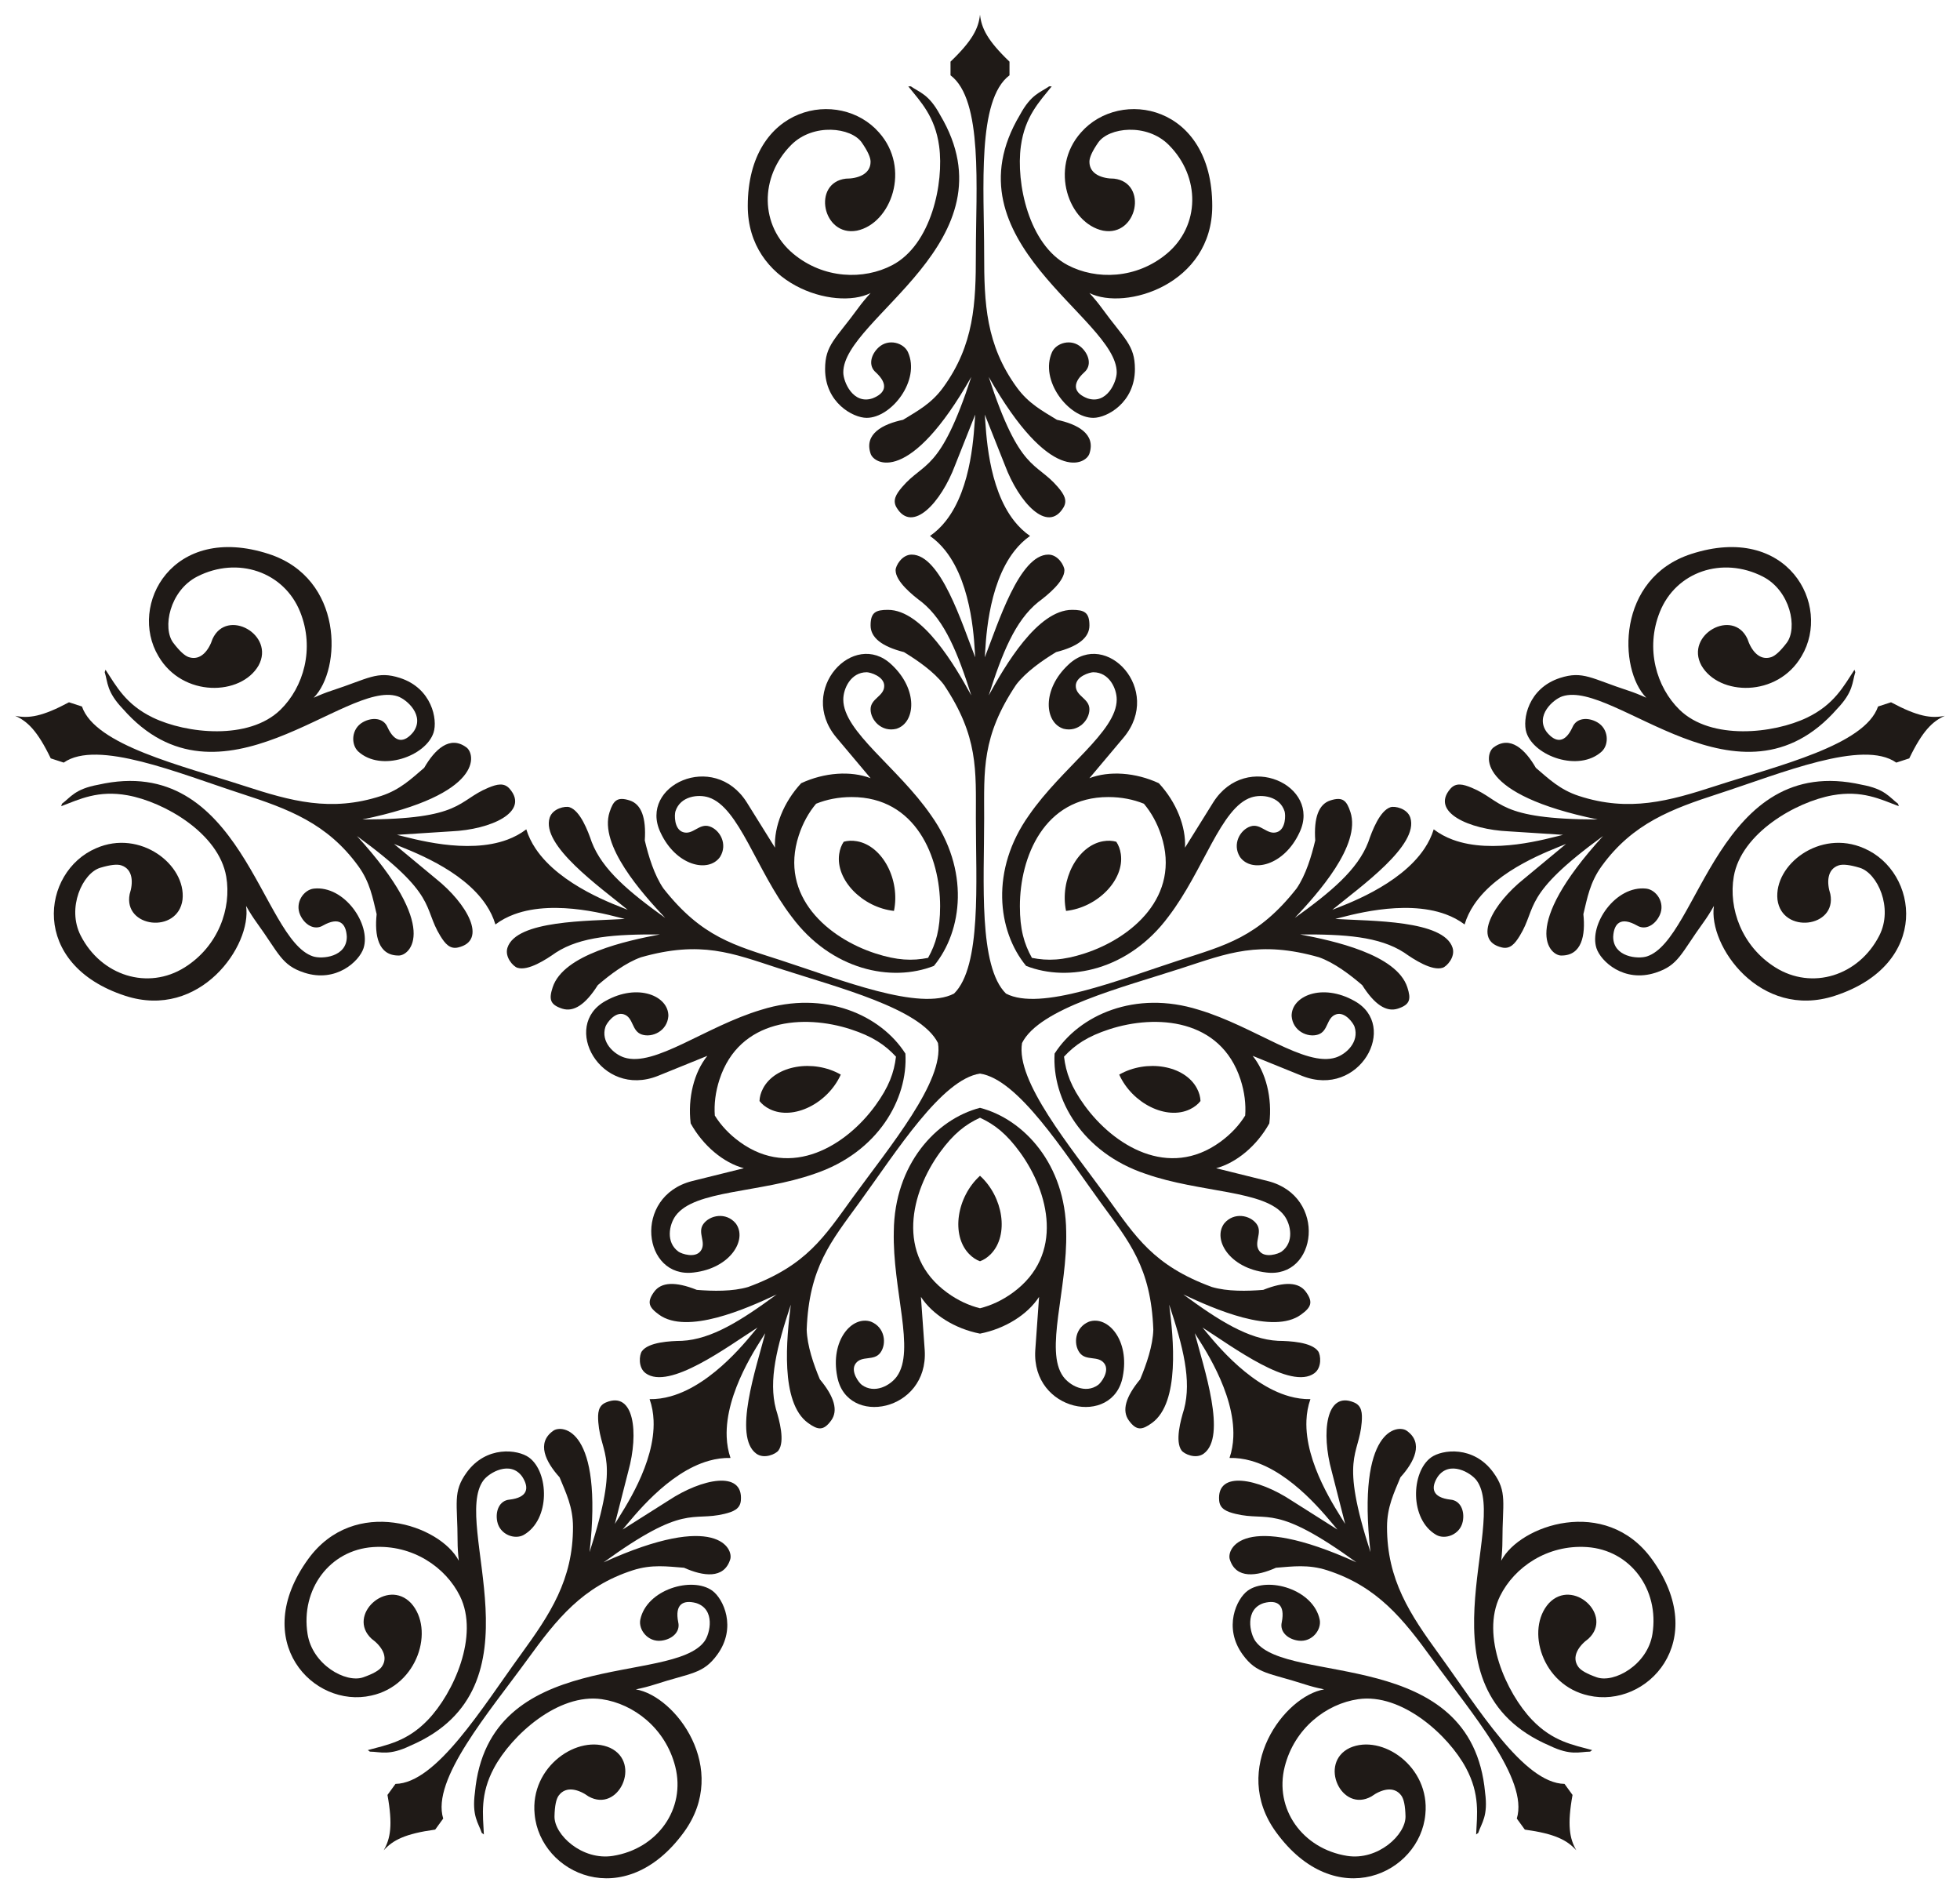 <?xml version="1.0" encoding="utf-8"?>

<!DOCTYPE svg PUBLIC "-//W3C//DTD SVG 1.1//EN" "http://www.w3.org/Graphics/SVG/1.1/DTD/svg11.dtd">
<svg version="1.1" id="Layer_1" xmlns="http://www.w3.org/2000/svg" xmlns:xlink="http://www.w3.org/1999/xlink" x="0px" y="0px"
	 viewBox="0 0 1683.097 1625.156" enable-background="new 0 0 1683.097 1625.156" xml:space="preserve">
<g>
	<path fill="#1F1A17" d="M881.139,829.246c36.377,14.307,88.08,3.755,122.238-42.315c30.406-39.758,44.951-93.818,71.189-102.343
		c8.916-2.897,24.266-1.163,28.499,11.863c0.975,3,1.224,15.445-6.489,17.951c-8.518,2.768-13.802-7.837-22.727-4.937
		c-8.94,2.905-15.908,15.228-9.082,26.226c9.892,14.075,37.935,7.734,51.219-21.141c18.893-40.027-45.723-70.446-74.099-25.798
		l-24.296,38.992c0.959-18.105-7.486-39.205-22.494-55.347c-19.99-9.285-42.667-10.797-59.589-4.29l29.576-35.156
		c33.694-40.784-15.204-92.837-47.433-62.5c-23.357,21.558-20.722,50.187-4.279,55.246c12.569,3.094,22.136-7.341,22.136-16.741
		c0-9.385-11.719-11.133-11.719-20.089c0-8.11,11.913-11.719,15.067-11.719c13.696,0,20.089,14.063,20.089,23.438
		c0,27.588-46.919,58.127-75.335,99.331C850.35,746.637,856.291,799.071,881.139,829.246z M915.434,782.043
		c26.957-2.957,50.177-26.474,47.055-48.717c-0.6-4.273-1.986-7.808-3.918-10.655c-3.305-0.958-7.095-1.184-11.345-0.434
		C925.106,726.14,909.916,755.491,915.434,782.043z M982.289,690.025c6.261,7.431,11.409,16.553,14.91,27.329
		c17.024,52.393-25.512,88.088-65.71,101.149c-18.84,6.122-31.745,6.545-45.35,3.861c-6.757-12.11-10.342-24.514-10.342-44.324
		c0-42.266,20.804-93.75,75.893-93.75C963.02,684.29,973.287,686.367,982.289,690.025z"/>
	<path fill="#1F1A17" d="M905.607,904.552c-2.366,39.018,23.647,84.93,78.018,103.179c47.208,16.632,103.116,13.76,119.332,36.079
		c5.51,7.584,8.604,22.719-2.476,30.77c-2.552,1.854-14.31,5.937-19.078-0.624c-5.265-7.246,3.189-15.548-2.328-23.141
		c-5.525-7.605-19.399-10.424-27.748-0.533c-10.33,13.758,4.367,38.468,35.934,42.18c43.906,5.599,52.869-65.254,1.638-78.444
		l-44.592-11.058c17.515-4.682,34.973-19.235,45.687-38.496c2.654-21.881-2.917-43.915-14.334-57.999l42.575,17.265
		c49.2,19.442,83.595-43.148,44.783-64.425c-27.72-15.552-54.134-4.199-53.864,13.003c0.941,12.91,13.822,18.784,22.762,15.879
		c8.926-2.9,6.967-14.585,15.485-17.353c7.714-2.506,14.826,7.709,15.801,10.708c4.232,13.026-7.167,23.452-16.083,26.349
		c-26.238,8.525-69.781-26.661-117.749-40.953C974.659,849.742,926.627,871.595,905.607,904.552z M961.098,922.581
		c11.143,24.724,40.684,39.541,60.874,29.698c3.878-1.891,6.812-4.302,8.923-7.019c-0.11-3.439-1.067-7.114-3.093-10.923
		C1017.253,914.506,984.645,909.129,961.098,922.581z M1069.271,957.729c-5.132,8.251-12.218,15.966-21.384,22.625
		c-44.568,32.381-91.66,2.958-116.504-31.237c-11.644-16.026-16.035-28.169-17.686-41.938c9.429-10.168,20.119-17.411,38.959-23.532
		c40.198-13.061,95.591-9.185,112.614,43.208C1068.771,937.631,1069.969,948.037,1069.271,957.729z"/>
	<path fill="#1F1A17" d="M841.548,951.093c-37.839,9.807-73.466,48.735-74.02,106.083c-1.23,50.036,18.779,102.322,2.562,124.641
		c-5.51,7.584-18.948,15.204-30.029,7.153c-2.552-1.854-10.069-11.775-5.302-18.337c5.265-7.246,15.773-1.772,21.289-9.365
		c5.525-7.605,3.919-21.671-8.068-26.555c-16.276-5.573-35.236,16.04-29.011,47.21c8.243,43.487,78.398,30.117,75.111-22.683
		l-3.263-45.827c9.866,15.211,29.1,27.317,50.73,31.555c21.63-4.238,40.865-16.344,50.73-31.555l-3.263,45.827
		c-3.286,52.8,66.868,66.17,75.111,22.683c6.225-31.169-12.735-52.782-29.011-47.21c-11.987,4.884-13.593,18.95-8.068,26.555
		c5.516,7.593,16.024,2.119,21.289,9.365c4.767,6.562-2.75,16.483-5.302,18.337c-11.081,8.051-24.519,0.431-30.029-7.153
		c-16.216-22.319,3.792-74.604,2.562-124.641C915.014,999.828,879.387,960.9,841.548,951.093z M841.548,1009.439
		c-20.071,18.238-25.034,50.911-9.433,67.072c2.997,3.104,6.196,5.149,9.433,6.317c3.237-1.168,6.436-3.213,9.433-6.317
		C866.582,1060.35,861.619,1027.677,841.548,1009.439z M841.548,1123.179c-9.433-2.332-18.96-6.686-28.126-13.345
		c-44.568-32.381-31.137-86.26-6.294-120.454c11.644-16.026,21.835-23.955,34.42-29.78c12.585,5.826,22.776,13.754,34.42,29.78
		c24.844,34.194,38.274,88.074-6.294,120.454C860.508,1116.494,850.981,1120.848,841.548,1123.179z"/>
	<path fill="#1F1A17" d="M777.49,904.552c-21.02-32.957-69.052-54.81-123.765-37.616c-47.968,14.293-91.511,49.479-117.749,40.953
		c-8.916-2.897-20.315-13.323-16.083-26.349c0.975-3,8.088-13.215,15.801-10.708c8.518,2.768,6.559,14.453,15.485,17.353
		c8.94,2.905,21.821-2.969,22.762-15.879c0.27-17.202-26.144-28.555-53.864-13.003c-38.812,21.278-4.416,83.867,44.784,64.425
		l42.575-17.265c-11.418,14.083-16.988,36.118-14.334,57.999c10.715,19.262,28.172,33.814,45.687,38.496l-44.592,11.058
		c-51.231,13.19-42.268,84.043,1.638,78.444c31.567-3.712,46.263-28.422,35.934-42.18c-8.349-9.891-22.223-7.072-27.748,0.533
		c-5.516,7.593,2.937,15.895-2.328,23.141c-4.767,6.562-16.526,2.478-19.078,0.624c-11.081-8.051-7.987-23.185-2.476-30.77
		c16.216-22.32,72.125-19.448,119.332-36.079C753.842,989.481,779.856,943.569,777.49,904.552z M721.999,922.581
		c-23.547-13.453-56.155-8.076-66.704,11.755c-2.026,3.809-2.983,7.484-3.093,10.923c2.111,2.718,5.045,5.128,8.923,7.019
		C681.315,962.122,710.856,947.306,721.999,922.581z M613.826,957.729c-0.698-9.692,0.5-20.098,4.001-30.873
		c17.024-52.393,72.416-56.269,112.614-43.208c18.84,6.122,29.53,13.364,38.959,23.532c-1.652,13.769-6.042,25.911-17.686,41.938
		c-24.844,34.194-71.936,63.617-116.504,31.237C626.043,973.695,618.958,965.98,613.826,957.729z"/>
	<path fill="#1F1A17" d="M801.958,829.246c24.848-30.175,30.789-82.609-2.471-129.331c-28.416-41.203-75.335-71.742-75.335-99.331
		c0-9.375,6.393-23.438,20.089-23.438c3.154,0,15.067,3.608,15.067,11.719c0,8.957-11.719,10.705-11.719,20.089
		c0,9.4,9.567,19.836,22.136,16.741c16.443-5.059,19.078-33.688-4.279-55.246c-32.23-30.337-81.127,21.716-47.433,62.5
		l29.576,35.156c-16.922-6.507-39.599-4.995-59.589,4.29c-15.008,16.142-23.453,37.242-22.494,55.347l-24.296-38.992
		c-28.376-44.648-92.992-14.229-74.099,25.798c13.285,28.875,41.327,35.216,51.22,21.141c6.827-10.997-0.142-23.321-9.082-26.226
		c-8.926-2.9-14.209,7.705-22.727,4.937c-7.714-2.506-7.464-14.951-6.489-17.951c4.232-13.026,19.583-14.76,28.499-11.863
		c26.238,8.525,40.784,62.585,71.189,102.343C713.878,833.001,765.581,843.553,801.958,829.246z M767.663,782.043
		c5.518-26.552-9.672-55.902-31.792-59.807c-4.249-0.75-8.039-0.524-11.345,0.434c-1.932,2.848-3.318,6.382-3.918,10.655
		C717.485,755.569,740.705,779.085,767.663,782.043z M700.808,690.025c9.002-3.658,19.269-5.735,30.599-5.735
		c55.089,0,75.893,51.484,75.893,93.75c0,19.81-3.585,32.214-10.342,44.324c-13.605,2.684-26.51,2.26-45.35-3.861
		c-40.198-13.061-82.733-48.756-65.71-101.149C689.399,706.578,694.547,697.456,700.808,690.025z"/>
	<path fill="#1F1A17" d="M779.677,302.282c-3.675-7.963-16.584-11.877-25.112-4.092c-6.79,6.199-9.163,15.783-2.511,21.484
		c11.417,10.539,8.185,18.053-2.79,22.322c-16.704,5.565-25.112-14.148-25.112-22.322c0-46.971,147.854-112.374,83.148-220.983
		c-9.685-17.986-17.714-19.272-25.112-24.554c-0.744,0-1.489,0-2.232,0c10.56,13.203,23.018,25.764,26.507,51.339
		c4.304,31.554-6.702,84.502-40.179,102.121c-24.526,12.908-59.004,11.983-85.101-9.766c-28.734-23.945-29.102-66.043-1.674-93.471
		c18.912-18.913,51.514-15.002,60.547-1.953c5.022,7.254,7.534,12.742,7.534,16.462c0,10.846-11.165,14.509-21.206,14.509h0
		c-29.314,3.447-20.078,50.186,9.487,44.643c29.461-6.204,46.482-53.455,18.973-84.264C721.221,75.328,642.12,89.762,642.12,176.817
		c0,67.443,74.66,90.184,105.469,74.777c-4.092,4.464-7.627,8.743-10.603,12.835c-19.505,26.818-28.46,31.651-28.46,52.456
		c0,28.746,23.932,41.853,35.714,41.853C765.512,358.737,790.596,326.549,779.677,302.282z"/>
	<path fill="#1F1A17" d="M269.432,762.901c-8.708,1.035-16.421,12.102-11.652,22.618c3.797,8.373,12.179,13.592,19.657,9.027
		c13.551-7.602,19.699-2.206,20.367,9.551c0.131,17.607-21.215,19.511-28.989,16.985c-44.672-14.515-61.184-175.343-184.473-147.366
		c-20.099,3.653-23.802,10.892-31.112,16.295c-0.23,0.707-0.46,1.416-0.69,2.123c15.82-5.964,31.616-13.93,57.018-9.345
		c31.339,5.657,78.295,32.486,84.707,69.769c4.698,27.314-6.837,59.819-35.585,77.918c-31.652,19.928-71.804,7.269-89.414-27.292
		c-12.143-23.831,1.651-53.628,16.852-58.187c8.451-2.535,14.446-3.228,17.984-2.078c10.315,3.352,10.349,15.102,7.246,24.651l0,0
		c-5.78,28.944,41.525,34.604,45.39,4.773c3.204-29.936-36.475-60.725-74.276-44.084c-46.94,20.101-57.656,99.791,25.138,126.693
		c64.142,20.841,108.842-43.138,103.709-77.2c2.981,5.271,5.958,9.955,8.93,14.05c19.478,26.838,21.307,36.848,41.094,43.277
		c27.339,8.883,47.2-9.828,50.841-21.033C318.747,793.819,295.885,760.015,269.432,762.901z"/>
	<path fill="#1F1A17" d="M549.833,1390.512c-1.707,8.602,6.436,19.357,17.911,18.071c9.136-1.024,16.69-7.383,14.66-15.905
		c-3.043-15.237,3.989-19.416,15.377-16.419c16.785,5.317,12,26.206,7.196,32.819c-27.609,38-185.668,4.006-197.158,129.906
		c-2.737,20.244,3.003,26.003,5.884,34.625c0.602,0.437,1.204,0.875,1.806,1.312c-0.783-16.889-3.479-34.374,8.732-57.115
		c15.065-28.057,55.09-64.424,92.53-59.001c27.429,3.973,54.778,24.987,63.108,57.921c9.171,36.261-15.275,70.536-53.586,76.604
		c-26.417,4.184-50.493-18.143-50.132-34.009c0.201-8.821,1.394-14.736,3.581-17.746c6.375-8.775,17.561-5.175,25.684,0.726l0,0
		c25.742,14.441,45.742-28.799,18.566-41.693c-27.481-12.298-69.024,15.925-64.879,57.018c4.612,50.854,77.09,85.671,128.26,15.242
		c39.642-54.563-7.392-116.845-41.373-122.489c5.935-1.207,11.309-2.59,16.122-4.152c31.543-10.232,41.628-8.878,53.857-25.709
		c16.896-23.256,5.239-47.927-4.293-54.852C594.476,1353.165,555.262,1364.462,549.833,1390.512z"/>
	<path fill="#1F1A17" d="M1233.374,1317.777c7.654,4.282,20.398-0.139,22.721-11.45c1.849-9.006-1.864-18.155-10.597-18.857
		c-15.431-1.815-17.233-9.794-10.863-19.698c10.243-14.321,28.632-3.315,33.436,3.298c27.609,38-53.565,177.818,62.623,227.652
		c18.407,8.859,25.658,5.179,34.748,5.104c0.602-0.437,1.204-0.875,1.806-1.312c-16.304-4.474-33.766-7.314-51.621-25.954
		c-22.028-22.998-44.247-72.302-27.52-106.234c12.254-24.859,40.691-44.376,74.588-42.12c37.32,2.483,62.363,36.325,56.296,74.635
		c-4.184,26.417-32.858,42.416-47.836,37.169c-8.327-2.917-13.584-5.88-15.771-8.89c-6.375-8.775,0.505-18.301,8.627-24.202h0
		c21.689-20.019-13.255-52.403-33.915-30.541c-20.188,22.335-6.185,70.567,34.179,79.323c49.791,11.329,105.3-46.843,54.131-117.272
		c-39.642-54.563-113.411-29.077-129.279,1.497c0.686-6.017,1.031-11.556,1.034-16.616c0.016-33.161,4.421-42.334-7.808-59.166
		c-16.896-23.256-43.962-19.792-53.494-12.867C1211.651,1263.778,1210.277,1304.564,1233.374,1317.777z"/>
	<path fill="#1F1A17" d="M1375.426,645.215c6.437-5.956,6.171-19.443-3.868-25.147c-7.993-4.542-17.842-3.838-21.209,4.251
		c-6.495,14.115-14.64,13.363-22.091,4.244c-10.455-14.167,5.695-28.255,13.469-30.781
		c44.672-14.515,152.563,105.892,235.861,10.791c14.113-14.769,12.855-22.802,15.592-31.47c-0.23-0.707-0.46-1.416-0.69-2.123
		c-9.293,14.123-17.39,29.853-40.636,41.074c-28.679,13.844-82.437,19.739-109.538-6.655c-19.855-19.336-29.63-52.413-17.01-83.953
		c13.894-34.727,53.818-48.086,88.379-30.477c23.831,12.143,30.186,44.357,20.568,56.98c-5.347,7.018-9.79,11.102-13.328,12.252
		c-10.315,3.352-17.249-6.135-20.352-15.684v0c-12.337-26.814-53.934-3.587-39.527,22.818c15.004,26.102,65.202,27.688,86.003-7.994
		c26.16-43.853-12.011-114.622-94.805-87.72c-64.142,20.841-62.699,98.875-38.526,123.415c-5.51-2.512-10.672-4.552-15.483-6.118
		c-31.533-10.263-38.896-17.286-58.683-10.857c-27.339,8.883-32.409,35.694-28.768,46.9
		C1317.356,649.188,1355.721,663.098,1375.426,645.215z"/>
	<path fill="#1F1A17" d="M903.42,302.282c3.675-7.963,16.584-11.877,25.112-4.092c6.79,6.199,9.163,15.783,2.511,21.484
		c-11.417,10.539-8.185,18.053,2.79,22.322c16.705,5.565,25.112-14.148,25.112-22.322c0-46.971-147.854-112.374-83.148-220.983
		c9.685-17.986,17.714-19.272,25.112-24.554c0.744,0,1.489,0,2.232,0c-10.56,13.203-23.018,25.764-26.507,51.339
		c-4.304,31.554,6.702,84.502,40.179,102.121c24.526,12.908,59.004,11.983,85.101-9.766c28.733-23.945,29.102-66.043,1.674-93.471
		c-18.912-18.913-51.514-15.002-60.547-1.953c-5.022,7.254-7.534,12.742-7.534,16.462c0,10.846,11.165,14.509,21.206,14.509h0
		c29.314,3.447,20.078,50.186-9.487,44.643c-29.461-6.204-46.482-53.455-18.973-84.264c33.623-38.431,112.724-23.997,112.724,63.058
		c0,67.443-74.66,90.184-105.469,74.777c4.092,4.464,7.627,8.743,10.603,12.835c19.505,26.818,28.46,31.651,28.46,52.456
		c0,28.746-23.932,41.853-35.714,41.853C917.585,358.737,892.501,326.549,903.42,302.282z"/>
	<path fill="#1F1A17" d="M307.671,645.215c-6.437-5.956-6.171-19.443,3.868-25.147c7.993-4.542,17.842-3.838,21.209,4.251
		c6.495,14.115,14.64,13.363,22.091,4.244c10.454-14.167-5.695-28.255-13.469-30.781c-44.672-14.515-152.563,105.892-235.861,10.791
		c-14.113-14.769-12.855-22.802-15.592-31.47c0.23-0.707,0.46-1.416,0.69-2.123c9.293,14.123,17.39,29.853,40.636,41.074
		c28.679,13.844,82.437,19.739,109.538-6.655c19.855-19.336,29.63-52.413,17.01-83.953c-13.894-34.727-53.818-48.086-88.379-30.477
		c-23.831,12.143-30.186,44.357-20.568,56.98c5.347,7.018,9.79,11.102,13.328,12.252c10.315,3.352,17.249-6.135,20.352-15.684l0,0
		c12.337-26.814,53.934-3.587,39.527,22.818c-15.004,26.102-65.202,27.688-86.003-7.994c-26.16-43.853,12.011-114.622,94.805-87.72
		c64.142,20.841,62.699,98.875,38.525,123.415c5.51-2.512,10.672-4.552,15.483-6.118c31.533-10.263,38.896-17.286,58.683-10.857
		c27.339,8.883,32.409,35.694,28.768,46.9C365.74,649.188,327.376,663.098,307.671,645.215z"/>
	<path fill="#1F1A17" d="M449.722,1317.777c-7.654,4.282-20.398-0.139-22.721-11.45c-1.849-9.006,1.864-18.155,10.597-18.857
		c15.431-1.815,17.233-9.794,10.863-19.698c-10.243-14.321-28.632-3.315-33.436,3.298c-27.609,38,53.565,177.818-62.623,227.652
		c-18.407,8.859-25.658,5.179-34.748,5.104c-0.602-0.437-1.204-0.875-1.806-1.312c16.304-4.474,33.766-7.314,51.621-25.954
		c22.029-22.998,44.247-72.302,27.52-106.234c-12.255-24.859-40.691-44.376-74.588-42.12c-37.32,2.483-62.363,36.325-56.295,74.635
		c4.184,26.417,32.858,42.416,47.836,37.169c8.327-2.917,13.584-5.88,15.771-8.89c6.375-8.775-0.505-18.301-8.627-24.202h0
		c-21.689-20.019,13.255-52.403,33.915-30.541c20.188,22.335,6.185,70.567-34.179,79.323
		c-49.791,11.329-105.3-46.843-54.131-117.272c39.642-54.563,113.411-29.077,129.279,1.497c-0.686-6.017-1.031-11.556-1.034-16.616
		c-0.017-33.161-4.421-42.334,7.808-59.166c16.896-23.256,43.962-19.792,53.494-12.867
		C471.446,1263.778,472.82,1304.564,449.722,1317.777z"/>
	<path fill="#1F1A17" d="M1133.264,1390.512c1.707,8.602-6.436,19.357-17.911,18.071c-9.136-1.024-16.69-7.383-14.66-15.905
		c3.043-15.237-3.989-19.416-15.377-16.419c-16.785,5.317-12,26.206-7.196,32.819c27.609,38,185.668,4.006,197.158,129.906
		c2.737,20.244-3.003,26.003-5.884,34.625c-0.602,0.437-1.204,0.875-1.806,1.312c0.783-16.889,3.479-34.374-8.732-57.115
		c-15.065-28.057-55.09-64.424-92.53-59.001c-27.429,3.973-54.778,24.987-63.108,57.921c-9.171,36.261,15.275,70.536,53.586,76.604
		c26.417,4.184,50.493-18.143,50.132-34.009c-0.201-8.821-1.394-14.736-3.581-17.746c-6.375-8.775-17.561-5.175-25.684,0.726l0,0
		c-25.742,14.441-45.742-28.799-18.566-41.693c27.48-12.298,69.024,15.925,64.879,57.018c-4.612,50.854-77.09,85.671-128.26,15.242
		c-39.642-54.563,7.392-116.845,41.374-122.489c-5.935-1.207-11.309-2.59-16.122-4.152c-31.543-10.232-41.628-8.878-53.857-25.709
		c-16.896-23.256-5.239-47.927,4.293-54.852C1088.621,1353.165,1127.834,1364.462,1133.264,1390.512z"/>
	<path fill="#1F1A17" d="M1413.664,762.901c8.708,1.035,16.421,12.102,11.652,22.618c-3.797,8.373-12.179,13.592-19.657,9.027
		c-13.551-7.602-19.698-2.206-20.367,9.551c-0.13,17.607,21.215,19.511,28.989,16.985c44.672-14.515,61.184-175.343,184.473-147.366
		c20.099,3.653,23.802,10.892,31.112,16.295c0.23,0.707,0.46,1.416,0.69,2.123c-15.82-5.964-31.616-13.93-57.018-9.345
		c-31.339,5.657-78.295,32.486-84.707,69.769c-4.698,27.314,6.837,59.819,35.585,77.918c31.652,19.928,71.804,7.269,89.414-27.292
		c12.143-23.831-1.651-53.628-16.853-58.187c-8.451-2.535-14.446-3.228-17.984-2.078c-10.315,3.352-10.349,15.102-7.246,24.651v0
		c5.78,28.944-41.525,34.604-45.39,4.773c-3.204-29.936,36.475-60.725,74.276-44.084c46.94,20.101,57.656,99.791-25.138,126.693
		c-64.142,20.841-108.842-43.138-103.709-77.2c-2.981,5.271-5.958,9.955-8.93,14.05c-19.478,26.838-21.307,36.848-41.094,43.277
		c-27.339,8.883-47.2-9.828-50.841-21.033C1364.35,793.819,1387.211,760.015,1413.664,762.901z"/>
	<path fill="#1F1A17" d="M841.548,12.578c-1.247,11.693-6.467,22.288-25.32,40.355v11.719
		c28.112,21.085,21.764,96.911,21.764,153.46c0,42.066-1.344,77.902-28.181,114.677c-10.095,13.832-22.049,20.073-34.319,27.623
		c-17.555,3.713-33.546,12.109-27.902,29.018c2.768,8.994,33.493,27.433,86.496-65.849c-26.871,82.407-40.525,72.395-59.431,94.587
		c-5.183,6.084-8.44,11.417-4.743,17.578c13.622,22.703,38.317-4.518,50.223-36.272l17.299-43.527
		c-1.178,14.433-2.329,62.388-25.349,91.444c-3.847,4.856-8.304,9.184-13.475,12.74c5.032,3.523,9.396,7.795,13.183,12.577
		c24.098,30.434,24.818,81.521,25.641,91.604c-11.331-28.821-29.605-88.17-54.594-88.17c-8.344,0-13.765,9.58-13.765,13.393
		c0,9.706,14.392,21.307,22.601,27.437c19.791,16.041,30.861,43.857,42.411,80.078c-13.835-25.19-41.776-73.475-71.614-73.475
		c-10.497,0-14.881,2.158-14.881,13.393c0,10.417,9.58,18.043,28.646,22.88c11.862,7.207,25.76,16.896,34.227,27.902
		c29.84,44.513,27.53,73.433,27.53,114.956c0,54.333,4.999,126.999-18.752,150.328c-29.526,15.379-97.091-11.83-148.765-28.62
		c-39.49-12.831-67.709-19.57-100.822-61.705c-7.851-11.454-12.771-27.666-15.96-41.174c1.292-19.627-3.001-31.095-12.908-34.314
		c-10.685-3.472-14.092,0.031-17.336,10.014c-9.221,28.378,28.067,69.872,47.749,90.814c-30.879-22.178-53.913-41.302-63.053-65.081
		c-3.294-9.701-9.88-26.974-19.11-29.973c-3.627-1.178-14.413,1.017-16.991,8.953c-7.722,23.766,43.075,59.485,66.984,79.168
		c-9.335-3.898-57.699-20.37-79.197-52.693c-3.378-5.079-6.092-10.549-7.888-16.424c-4.979,3.819-10.473,6.72-16.28,8.879
		c-34.748,12.914-80.711-0.811-94.802-4.15l46.742-3.002c33.88-1.511,67.399-16.585,50.017-36.556
		c-4.717-5.42-10.796-3.97-18.184-0.921c-26.948,11.123-21.645,27.202-108.323,27.293c105.095-21.583,97.053-56.502,89.354-61.914
		c-14.337-10.593-27.263,2.021-36.22,17.569c-10.972,9.337-20.601,18.777-36.876,24.104c-43.268,14.159-77.766,4.364-117.773-8.635
		c-53.781-17.475-127.858-34.869-139.224-68.12l-11.145-3.621c-23.008,12.347-34.698,14.038-46.204,11.611
		c10.735,4.799,19.199,13.038,30.555,36.551l11.145,3.621c28.74-20.221,98.894,9.249,152.675,26.723
		c40.007,12.999,73.674,25.352,100.356,62.239c10.036,13.875,12.277,27.173,15.665,41.175c-1.893,17.844,1.15,35.646,18.976,35.503
		c9.409,0.147,36.44-23.377-35.897-102.611c70.07,51.021,56.329,60.913,71.593,85.751c4.184,6.809,8.251,11.555,15.252,9.943
		c25.801-5.94,7.544-37.838-18.977-58.974l-36.051-29.903c13.362,5.581,58.615,21.494,79.136,52.366
		c3.429,5.159,6.169,10.735,7.952,16.752c4.906-3.697,10.317-6.527,16.035-8.651c36.391-13.514,85.201,1.588,95.044,3.921
		c-30.912,1.871-93.003,0.91-100.725,24.676c-2.578,7.936,4.857,16.052,8.484,17.23c9.231,2.999,24.712-7.103,33.078-13.016
		c21.371-13.865,51.247-15.798,89.265-15.589c-28.233,5.374-82.789,17.026-92.009,45.404c-3.244,9.983-2.546,14.82,8.139,18.292
		c9.907,3.219,20.12-3.535,30.612-20.173c10.519-9.054,24.029-19.278,37.113-23.93c51.556-14.624,78.346-3.49,117.836,9.341
		c51.674,16.79,122.328,34.491,137.176,64.288c5.502,32.834-41.254,88.683-73.19,132.64c-24.406,33.592-39.536,58.347-89.841,76.82
		c-13.319,3.928-30.258,3.597-44.091,2.455c-18.267-7.294-30.5-6.755-36.623,1.673c-6.603,9.089-4.325,13.412,4.167,19.582
		c24.14,17.539,75.126-5.102,101.125-17.349c-30.634,22.515-55.94,38.512-81.38,39.856c-10.244,0.135-28.706,1.061-34.411,8.913
		c-2.241,3.085-3.487,14.021,3.264,18.926c20.217,14.688,69.885-22.585,95.993-39.241c-6.592,7.673-37.203,48.58-74.587,59.038
		c-5.874,1.643-11.916,2.534-18.058,2.427c2.094,5.916,3.155,12.037,3.413,18.227c1.545,37.038-25.712,76.511-33.242,88.88
		l11.589-45.382c9.032-32.688,5.054-69.225-19.311-58.865c-6.612,2.811-7.112,9.041-6.495,17.009
		c2.251,29.067,19.182,28.992-7.516,111.455c11.95-106.62-23.746-109.763-31.272-104.114c-14.505,10.362-6.503,26.553,5.517,39.876
		c5.489,13.32,11.492,25.395,11.529,42.52c0.095,45.525-19.881,75.308-44.607,109.34c-33.239,45.749-72.672,110.826-107.809,111.36
		l-6.888,9.481c4.633,25.698,2.628,37.338-3.236,47.531c7.882-8.726,18.333-14.23,44.205-17.765l6.888-9.481
		c-10.35-33.582,39.356-91.195,72.595-136.944c24.726-34.032,46.877-62.234,90.204-76.211c16.297-5.257,29.637-3.279,44.001-2.175
		c16.385,7.315,34.257,9.921,39.63-7.076c3.048-8.903-10.972-41.881-108.681,2.432c70.177-50.875,75.338-34.749,103.678-41.59
		c7.769-1.876,13.539-4.276,14.17-11.433c2.324-26.374-33.655-18.867-61.952-0.176l-39.58,25.046
		c9.437-10.984,38.555-49.104,74.257-59.081c5.967-1.667,12.116-2.55,18.39-2.386c-2.001-5.808-3.02-11.829-3.272-17.924
		c-1.607-38.786,27.839-80.54,33.099-89.18c-7.773,29.977-27.874,88.733-7.657,103.421c6.751,4.905,16.767,0.341,19.008-2.744
		c5.705-7.852,0.881-25.697-2.157-35.482c-6.583-24.61,0.812-53.62,12.758-89.713c-3.614,28.511-9.39,83.998,14.749,101.536
		c8.492,6.17,13.308,7.001,19.911-2.088c6.123-8.428,2.855-20.228-9.726-35.347c-5.36-12.802-10.909-28.81-11.29-42.691
		c2.023-53.552,20.891-75.59,45.297-109.183c31.936-43.956,70.604-105.682,103.531-110.596
		c32.927,4.914,71.595,66.64,103.531,110.596c24.406,33.592,43.274,55.631,45.297,109.183c-0.38,13.881-5.93,29.889-11.29,42.691
		c-12.582,15.119-15.849,26.92-9.726,35.347c6.603,9.089,11.419,8.258,19.911,2.088c24.14-17.538,18.363-73.025,14.749-101.536
		c11.946,36.093,19.34,65.103,12.758,89.713c-3.038,9.785-7.862,27.629-2.157,35.482c2.241,3.085,12.258,7.649,19.008,2.744
		c20.217-14.688,0.116-73.444-7.657-103.421c5.26,8.641,34.706,50.394,33.099,89.18c-0.252,6.095-1.272,12.115-3.272,17.924
		c6.273-0.163,12.423,0.719,18.39,2.386c35.702,9.976,64.821,48.097,74.257,59.081l-39.58-25.046
		c-28.297-18.692-64.276-26.198-61.952,0.176c0.631,7.157,6.401,9.557,14.17,11.433c28.34,6.841,33.501-9.284,103.678,41.59
		c-97.709-44.313-111.729-11.335-108.681-2.432c5.373,16.997,23.244,14.39,39.63,7.076c14.365-1.105,27.704-3.082,44.001,2.175
		c43.327,13.977,65.479,42.179,90.204,76.211c33.239,45.749,82.944,103.362,72.594,136.944l6.888,9.481
		c25.872,3.535,36.323,9.038,44.205,17.765c-5.864-10.193-7.869-21.833-3.235-47.531l-6.888-9.481
		c-35.137-0.534-74.57-65.611-107.809-111.36c-24.726-34.032-44.702-63.814-44.607-109.34c0.036-17.124,6.039-29.199,11.529-42.52
		c12.02-13.323,20.021-29.514,5.517-39.876c-7.526-5.65-43.221-2.507-31.271,104.114c-26.699-82.463-9.768-82.389-7.516-111.455
		c0.617-7.968,0.117-14.198-6.495-17.009c-24.365-10.36-28.344,26.177-19.311,58.865l11.589,45.382
		c-7.53-12.369-34.787-51.842-33.242-88.88c0.258-6.19,1.319-12.311,3.413-18.227c-6.142,0.108-12.183-0.783-18.058-2.427
		c-37.384-10.457-67.995-51.365-74.587-59.038c26.108,16.656,75.776,53.929,95.993,39.241c6.751-4.905,5.505-15.841,3.264-18.926
		c-5.705-7.852-24.167-8.778-34.411-8.913c-25.44-1.345-50.745-17.342-81.38-39.856c25.999,12.247,76.985,34.887,101.125,17.349
		c8.492-6.17,10.771-10.493,4.167-19.582c-6.123-8.428-18.356-8.966-36.623-1.673c-13.832,1.142-30.771,1.473-44.09-2.455
		c-50.306-18.472-65.435-43.227-89.841-76.82c-31.936-43.956-78.692-99.806-73.19-132.64
		c14.848-29.797,85.502-47.498,137.176-64.288c39.49-12.831,66.281-23.966,117.836-9.341c13.084,4.651,26.594,14.876,37.113,23.93
		c10.492,16.638,20.704,23.392,30.612,20.173c10.685-3.472,11.382-8.309,8.139-18.292c-9.221-28.378-63.777-40.03-92.009-45.404
		c38.018-0.208,67.893,1.724,89.265,15.589c8.367,5.913,23.848,16.015,33.078,13.016c3.627-1.178,11.062-9.294,8.484-17.23
		c-7.722-23.766-69.813-22.806-100.725-24.676c9.843-2.333,58.653-17.435,95.044-3.921c5.719,2.123,11.13,4.953,16.035,8.651
		c1.783-6.017,4.523-11.593,7.952-16.752c20.521-30.872,65.773-46.785,79.136-52.366l-36.051,29.903
		c-26.521,21.136-44.778,53.034-18.977,58.974c7.002,1.612,11.068-3.135,15.252-9.943c15.264-24.839,1.522-34.73,71.593-85.751
		c-72.338,79.234-45.306,102.758-35.897,102.611c17.825,0.143,20.869-17.66,18.976-35.503c3.388-14.003,5.63-27.3,15.665-41.175
		c26.682-36.887,60.349-49.24,100.356-62.239c53.781-17.475,123.935-46.944,152.675-26.723l11.145-3.621
		c11.356-23.513,19.821-31.752,30.555-36.551c-11.506,2.427-23.196,0.737-46.204-11.611l-11.145,3.621
		c-11.366,33.252-85.443,50.646-139.224,68.12c-40.007,12.999-74.505,22.794-117.772,8.635
		c-16.275-5.326-25.904-14.767-36.876-24.104c-8.957-15.549-21.883-28.162-36.22-17.569c-7.699,5.411-15.74,40.331,89.354,61.914
		c-86.678-0.091-81.375-16.17-108.323-27.293c-7.387-3.049-13.467-4.499-18.184,0.921c-17.382,19.971,16.137,35.045,50.017,36.556
		l46.743,3.002c-14.09,3.339-60.054,17.064-94.802,4.15c-5.807-2.158-11.301-5.059-16.28-8.879
		c-1.795,5.875-4.51,11.345-7.888,16.424c-21.498,32.323-69.862,48.795-79.197,52.693c23.909-19.683,74.706-55.402,66.984-79.168
		c-2.578-7.936-13.364-10.131-16.991-8.953c-9.231,2.999-15.817,20.272-19.11,29.973c-9.14,23.779-32.174,42.903-63.053,65.081
		c19.682-20.942,56.97-62.436,47.749-90.814c-3.244-9.983-6.651-13.486-17.336-10.014c-9.907,3.219-14.2,14.687-12.908,34.314
		c-3.189,13.508-8.108,29.72-15.96,41.174c-33.113,42.135-61.332,48.874-100.822,61.705c-51.674,16.79-119.238,43.999-148.765,28.62
		c-23.75-23.329-18.752-95.995-18.752-150.328c0-41.522-2.311-70.443,27.53-114.956c8.467-11.006,22.365-20.695,34.227-27.902
		c19.066-4.837,28.646-12.462,28.646-22.88c0-11.234-4.385-13.393-14.881-13.393c-29.838,0-57.779,48.285-71.614,73.475
		c11.55-36.221,22.62-64.038,42.411-80.078c8.209-6.13,22.601-17.731,22.601-27.437c0-3.813-5.421-13.393-13.765-13.393
		c-24.989,0-43.263,59.349-54.595,88.17c0.823-10.082,1.543-61.17,25.641-91.604c3.787-4.782,8.15-9.054,13.183-12.577
		c-5.171-3.555-9.628-7.884-13.475-12.74c-23.02-29.056-24.17-77.012-25.349-91.444l17.299,43.527
		c11.906,31.755,36.601,58.975,50.223,36.272c3.697-6.161,0.439-11.495-4.743-17.578c-18.906-22.192-32.56-12.18-59.431-94.587
		c53.002,93.282,83.728,74.843,86.496,65.849c5.644-16.909-10.346-25.305-27.902-29.018c-12.27-7.55-24.224-13.79-34.319-27.623
		c-26.836-36.775-28.181-72.611-28.181-114.677c0-56.549-6.349-132.376,21.764-153.46V52.933
		C848.016,34.866,842.796,24.271,841.548,12.578z"/>
</g>
</svg>
